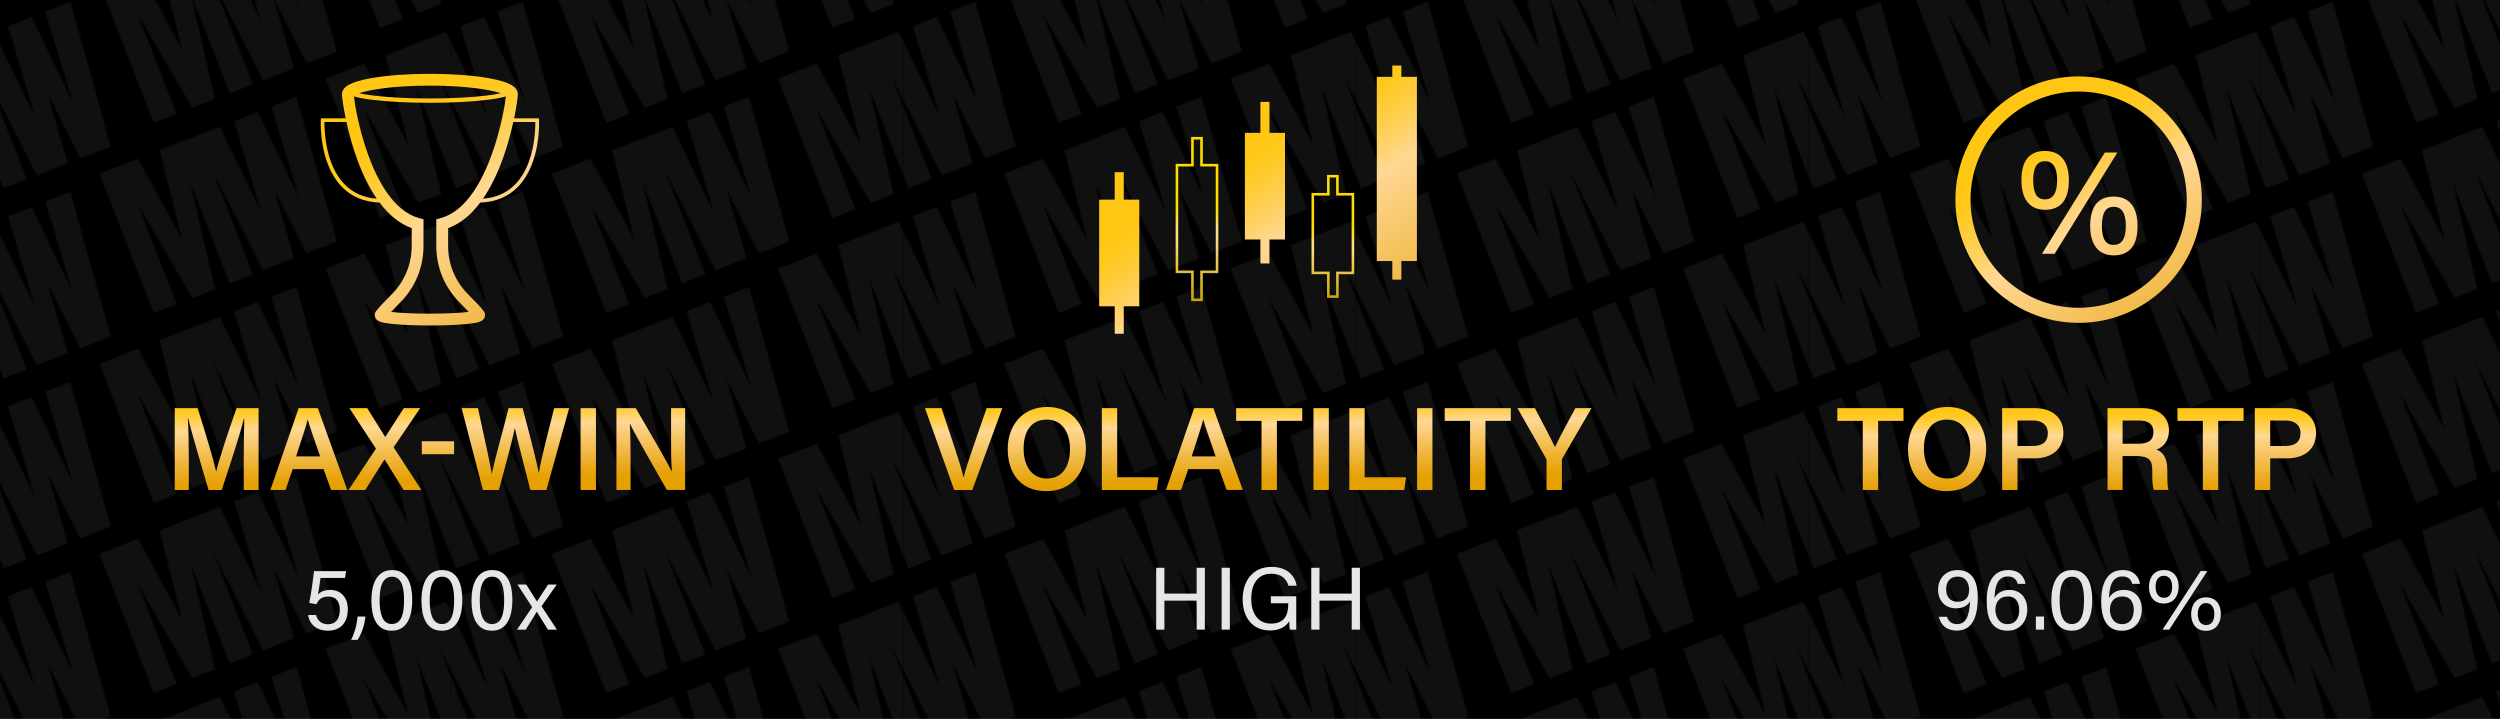 <?xml version="1.0" encoding="UTF-8"?>
<svg xmlns="http://www.w3.org/2000/svg" version="1.1" xmlns:xlink="http://www.w3.org/1999/xlink" viewBox="0 0 1933.79 556.09">
  <!-- Generator: Adobe Illustrator 29.2.1, SVG Export Plug-In . SVG Version: 2.1.0 Build 116)  -->
  <defs>
    <style>
      .st0 {
        fill: url(#New_Pattern_7);
        fill-opacity: .65;
        opacity: .25;
      }

      .st1 {
        fill: url(#New_Gradient_Swatch7);
      }

      .st2 {
        fill: url(#New_Gradient_Swatch1);
      }

      .st3 {
        fill: url(#New_Gradient_Swatch9);
      }

      .st4 {
        fill: url(#New_Gradient_Swatch3);
      }

      .st5 {
        fill: url(#New_Gradient_Swatch11);
      }

      .st6, .st7, .st8 {
        fill: none;
      }

      .st9 {
        fill: url(#New_Gradient_Swatch2);
      }

      .st10 {
        fill: url(#New_Gradient_Swatch10);
      }

      .st11 {
        fill: url(#New_Gradient_Swatch5);
      }

      .st12 {
        fill: url(#New_Gradient_Swatch8);
      }

      .st13 {
        fill: url(#New_Gradient_Swatch13);
      }

      .st14 {
        fill: #666;
      }

      .st15 {
        fill: url(#New_Gradient_Swatch14);
      }

      .st16 {
        fill: url(#New_Gradient_Swatch16);
      }

      .st17 {
        fill: url(#New_Gradient_Swatch);
      }

      .st18 {
        fill: url(#New_Gradient_Swatch12);
      }

      .st19 {
        fill: url(#New_Gradient_Swatch15);
      }

      .st7 {
        stroke: url(#linear-gradient1);
      }

      .st7, .st8 {
        stroke-miterlimit: 10;
        stroke-width: 2px;
      }

      .st20 {
        fill: url(#New_Gradient_Swatch4);
      }

      .st21 {
        fill: url(#New_Gradient_Swatch6);
      }

      .st8 {
        stroke: url(#linear-gradient);
      }

      .st22 {
        fill: #e6e6e6;
      }
    </style>
    <pattern id="New_Pattern_7" data-name="New Pattern 7" x="0" y="0" width="349.84" height="294" patternTransform="translate(1749.21 3540.26)" patternUnits="userSpaceOnUse" viewBox="0 0 349.84 294">
      <g>
        <rect class="st6" width="349.84" height="294"/>
        <path class="st14" d="M403.13,408.04l-15.53-53.71,25.15,49.95,23.61-9.21-31.3-111.98-19.47,7.59,21.28,70.09-31.79-65.99-18.35,7.16,21,70.2-31.96-65.93-19.24,7.5,52.61,103.67,24-9.36Z"/>
        <path class="st14" d="M53.29,408.04l-15.53-53.71,25.15,49.95,23.61-9.21-31.3-111.98-19.47,7.59,21.28,70.09-31.79-65.99-18.35,7.16,21,70.2-31.96-65.93-19.24,7.5,52.61,103.67,24-9.36Z"/>
        <g>
          <path class="st14" d="M312.41,296.42l-30.29-77.66,42.26,72.99,17.68-6.89-18.99-82.07,30.29,77.66,18.01-7.02-42.04-107.79-30.26,11.8,17.41,68.92-33.91-62.49-29.98,11.69,42.04,107.79,17.79-6.94Z"/>
          <path class="st14" d="M403.13,261.04l-15.53-53.71,25.15,49.95,23.61-9.21-31.3-111.98-19.47,7.59,21.28,70.09-31.79-65.99-18.35,7.16,21,70.2-31.96-65.93-19.24,7.5,52.61,103.67,24-9.36Z"/>
        </g>
        <g>
          <path class="st14" d="M137.49,369.92l-30.29-77.66,42.26,72.99,17.68-6.89-18.99-82.07,30.29,77.66,18.01-7.02-42.04-107.79-30.26,11.8,17.41,68.92-33.91-62.49-29.98,11.69,42.04,107.79,17.79-6.94Z"/>
          <path class="st14" d="M228.21,334.54l-15.53-53.71,25.15,49.95,23.61-9.21-31.3-111.98-19.47,7.59,21.28,70.09-31.79-65.99-18.35,7.16,21,70.2-31.96-65.93-19.24,7.5,52.61,103.67,24-9.36Z"/>
        </g>
        <g>
          <path class="st14" d="M-37.43,296.42l-30.29-77.66,42.26,72.99,17.68-6.89-18.99-82.07L3.52,280.45l18.01-7.02-42.04-107.79-30.26,11.8,17.41,68.92-33.91-62.49-29.98,11.69,42.04,107.79,17.79-6.94Z"/>
          <path class="st14" d="M53.29,261.04l-15.53-53.71,25.15,49.95,23.61-9.21-31.3-111.98-19.47,7.59,21.28,70.09-31.79-65.99-18.35,7.16,21,70.2L-4.08,159.23l-19.24,7.5,52.61,103.67,24-9.36Z"/>
        </g>
        <g>
          <path class="st14" d="M312.41,149.42l-30.29-77.66,42.26,72.99,17.68-6.89-18.99-82.07,30.29,77.66,18.01-7.02-42.04-107.79-30.26,11.8,17.41,68.92-33.91-62.49-29.98,11.69,42.04,107.79,17.79-6.94Z"/>
          <path class="st14" d="M403.13,114.04l-15.53-53.71,25.15,49.95,23.61-9.21-31.3-111.98-19.47,7.59,21.28,70.09L375.08.8l-18.35,7.16,21,70.2-31.96-65.93-19.24,7.5,52.61,103.67,24-9.36Z"/>
        </g>
        <g>
          <path class="st14" d="M137.49,222.92l-30.29-77.66,42.26,72.99,17.68-6.89-18.99-82.07,30.29,77.66,18.01-7.02-42.04-107.79-30.26,11.8,17.41,68.92-33.91-62.49-29.98,11.69,42.04,107.79,17.79-6.94Z"/>
          <path class="st14" d="M228.21,187.54l-15.53-53.71,25.15,49.95,23.61-9.21-31.3-111.98-19.47,7.59,21.28,70.09-31.79-65.99-18.35,7.16,21,70.2-31.96-65.93-19.24,7.5,52.61,103.67,24-9.36Z"/>
        </g>
        <g>
          <path class="st14" d="M-37.43,149.42l-30.29-77.66,42.26,72.99,17.68-6.89L-26.77,55.8,3.52,133.45l18.01-7.02L-20.51,18.64l-30.26,11.8,17.41,68.92-33.91-62.49-29.98,11.69,42.04,107.79,17.79-6.94Z"/>
          <path class="st14" d="M53.29,114.04l-15.53-53.71,25.15,49.95,23.61-9.21L55.22-10.89l-19.47,7.59,21.28,70.09L25.24.8,6.89,7.96l21,70.2L-4.08,12.23l-19.24,7.5L29.29,123.4l24-9.36Z"/>
        </g>
        <path class="st14" d="M312.41,2.42l-30.29-77.66L324.38-2.24l17.68-6.89-18.99-82.07,30.29,77.66,18.01-7.02-42.04-107.79-30.26,11.8,17.41,68.92-33.91-62.49-29.98,11.69,42.04,107.79,17.79-6.94Z"/>
        <g>
          <path class="st14" d="M137.49,75.92L107.21-1.73l42.26,72.99,17.68-6.89-18.99-82.07,30.29,77.66,18.01-7.02-42.04-107.79-30.26,11.8,17.41,68.92-33.91-62.49-29.98,11.69,42.04,107.79,17.79-6.94Z"/>
          <path class="st14" d="M228.21,40.54l-15.53-53.71,25.15,49.95,23.61-9.21-31.3-111.98-19.47,7.59L231.95-6.71l-31.79-65.99-18.35,7.16L202.81,4.66l-31.96-65.93-19.24,7.5,52.61,103.67,24-9.36Z"/>
        </g>
        <path class="st14" d="M-37.43,2.42l-30.29-77.66L-25.46-2.24-7.78-9.14l-18.99-82.07L3.52-13.55l18.01-7.02-42.04-107.79-30.26,11.8,17.41,68.92-33.91-62.49-29.98,11.69L-55.22,9.36l17.79-6.94Z"/>
      </g>
    </pattern>
    <linearGradient id="New_Gradient_Swatch" data-name="New Gradient Swatch" x1="972.23" y1="267.83" x2="974.49" y2="371.48" gradientUnits="userSpaceOnUse">
      <stop offset=".4" stop-color="#ffc714"/>
      <stop offset=".43" stop-color="#ffc81d"/>
      <stop offset=".47" stop-color="#ffcb36"/>
      <stop offset=".53" stop-color="#ffd160"/>
      <stop offset=".59" stop-color="#ffd895"/>
      <stop offset=".61" stop-color="#fdd48c"/>
      <stop offset="1" stop-color="#e5a002"/>
    </linearGradient>
    <linearGradient id="New_Gradient_Swatch1" data-name="New Gradient Swatch" x1="330.88" y1="270.37" x2="333.07" y2="371.04" xlink:href="#New_Gradient_Swatch"/>
    <linearGradient id="New_Gradient_Swatch2" data-name="New Gradient Swatch" x1="330.88" y1="270.37" x2="333.07" y2="371.04" xlink:href="#New_Gradient_Swatch"/>
    <linearGradient id="New_Gradient_Swatch3" data-name="New Gradient Swatch" x1="330.88" y1="270.37" x2="333.07" y2="371.04" xlink:href="#New_Gradient_Swatch"/>
    <linearGradient id="New_Gradient_Swatch4" data-name="New Gradient Swatch" x1="330.88" y1="270.37" x2="333.07" y2="371.04" xlink:href="#New_Gradient_Swatch"/>
    <linearGradient id="New_Gradient_Swatch5" data-name="New Gradient Swatch" x1="330.88" y1="270.37" x2="333.07" y2="371.04" xlink:href="#New_Gradient_Swatch"/>
    <linearGradient id="New_Gradient_Swatch6" data-name="New Gradient Swatch" x1="330.88" y1="270.37" x2="333.07" y2="371.04" xlink:href="#New_Gradient_Swatch"/>
    <linearGradient id="New_Gradient_Swatch7" data-name="New Gradient Swatch" x1="330.88" y1="270.37" x2="333.07" y2="371.04" xlink:href="#New_Gradient_Swatch"/>
    <linearGradient id="New_Gradient_Swatch8" data-name="New Gradient Swatch" x1="1606.37" y1="277.24" x2="1606.37" y2="378.81" xlink:href="#New_Gradient_Swatch"/>
    <linearGradient id="New_Gradient_Swatch9" data-name="New Gradient Swatch" x1="1606.37" y1="277.24" x2="1606.37" y2="378.81" xlink:href="#New_Gradient_Swatch"/>
    <linearGradient id="New_Gradient_Swatch10" data-name="New Gradient Swatch" x1="1606.37" y1="277.24" x2="1606.37" y2="378.81" xlink:href="#New_Gradient_Swatch"/>
    <linearGradient id="New_Gradient_Swatch11" data-name="New Gradient Swatch" x1="1606.37" y1="277.24" x2="1606.37" y2="378.81" xlink:href="#New_Gradient_Swatch"/>
    <linearGradient id="New_Gradient_Swatch12" data-name="New Gradient Swatch" x1="1606.37" y1="277.24" x2="1606.37" y2="378.81" xlink:href="#New_Gradient_Swatch"/>
    <linearGradient id="New_Gradient_Swatch13" data-name="New Gradient Swatch" x1="1606.37" y1="277.24" x2="1606.37" y2="378.81" xlink:href="#New_Gradient_Swatch"/>
    <linearGradient id="New_Gradient_Swatch14" data-name="New Gradient Swatch" x1="219.26" y1="-40.96" x2="439.48" y2="302.81" xlink:href="#New_Gradient_Swatch"/>
    <linearGradient id="New_Gradient_Swatch15" data-name="New Gradient Swatch" x1="1498.98" y1="-15.51" x2="1699.61" y2="297.66" xlink:href="#New_Gradient_Swatch"/>
    <linearGradient id="New_Gradient_Swatch16" data-name="New Gradient Swatch" x1="876.3" y1="-1.7" x2="1075.9" y2="309.87" xlink:href="#New_Gradient_Swatch"/>
    <linearGradient id="linear-gradient" x1="925.89" y1="105.93" x2="925.89" y2="232.92" gradientUnits="userSpaceOnUse">
      <stop offset=".4" stop-color="#ffdc00"/>
      <stop offset=".43" stop-color="#ffdc09"/>
      <stop offset=".47" stop-color="#ffdc22"/>
      <stop offset=".52" stop-color="#ffde4c"/>
      <stop offset=".58" stop-color="#ffdf85"/>
      <stop offset=".59" stop-color="#ffe08c"/>
      <stop offset=".59" stop-color="#fedf8a"/>
      <stop offset="1" stop-color="#cfa500"/>
    </linearGradient>
    <linearGradient id="linear-gradient1" x1="1031" y1="135.3" x2="1031" y2="230.42" xlink:href="#linear-gradient"/>
  </defs>
  <g id="Layer_1_copy">
    <rect x="-9.6" y="-6.79" width="1956.43" height="566.85"/>
    <rect class="st0" x="-9.6" y="-3.53" width="1956.43" height="575.85"/>
  </g>
  <g id="Layer_2">
    <g>
      <path class="st17" d="M738.08,379l-22.57-63.29h12.75l10.01,30.03c2.99,8.99,5.54,17.13,6.98,23.37h.18c1.31-5.66,4.16-14.09,7.28-23.13l10.46-30.27h12.14l-23.23,63.29h-14Z"/>
      <path class="st17" d="M839.96,347.09c0,17.54-10.3,32.82-30.64,32.82s-29.83-14.42-29.83-32.56,11.18-32.56,30.67-32.56c18.28,0,29.81,13.11,29.81,32.29ZM791.79,347.08c0,12.81,5.96,23.06,18,23.06,13.04,0,17.87-10.85,17.87-22.9s-5.5-22.68-18.01-22.68-17.86,9.79-17.86,22.51Z"/>
      <path class="st17" d="M852.29,315.71h11.87v53.45h32.03l-1.43,9.84h-42.47v-63.29Z"/>
      <path class="st17" d="M919.14,362.88l-5.58,16.11h-11.71l21.85-63.29h14.84l22.79,63.29h-12.52l-5.83-16.11h-23.85ZM940.32,353.05c-5.02-14.48-8.04-23.12-9.51-28.51h-.09c-1.56,5.94-4.9,16.13-8.94,28.51h18.54Z"/>
      <path class="st17" d="M975.81,325.55h-19.64v-9.84h51.15v9.84h-19.61v53.45h-11.9v-53.45Z"/>
      <path class="st17" d="M1027.87,315.71v63.29h-11.87v-63.29h11.87Z"/>
      <path class="st17" d="M1043.72,315.71h11.87v53.45h32.03l-1.43,9.84h-42.47v-63.29Z"/>
      <path class="st17" d="M1108.02,315.71v63.29h-11.87v-63.29h11.87Z"/>
      <path class="st17" d="M1137.12,325.55h-19.64v-9.84h51.15v9.84h-19.61v53.45h-11.9v-53.45Z"/>
      <path class="st17" d="M1196.27,379v-22.65c0-.68-.12-1.32-.49-1.91l-21.98-38.72h13.46c5.19,9.8,12.5,23.74,15.57,30.16,2.75-6.23,10.54-20.63,15.73-30.16h12.48l-22.41,38.63c-.25.43-.47.73-.47,1.89v22.77h-11.9Z"/>
    </g>
    <g>
      <path class="st2" d="M188.55,354.15c0-11.13.16-23.18.43-30.16h-.4c-2.88,12-10.55,35.17-17.03,55.01h-10.24c-4.91-16.93-12.85-43.15-15.65-55.16h-.38c.52,7.38.77,20.76.77,31.61v23.55h-10.91v-63.29h17.68c5.71,17.6,12.35,39.92,14.35,48.88h.12c1.53-7.55,9.66-31.66,15.67-48.88h17.07v63.29h-11.48v-24.85Z"/>
      <path class="st9" d="M226.43,362.88l-5.58,16.11h-11.7l21.85-63.29h14.84l22.79,63.29h-12.52l-5.83-16.11h-23.85ZM247.6,353.05c-5.02-14.48-8.04-23.12-9.51-28.51h-.09c-1.56,5.94-4.9,16.13-8.94,28.51h18.54Z"/>
      <path class="st4" d="M312.19,379l-14.69-23.56h-.09l-14.89,23.56h-12.89l21.16-31.94-20.51-31.35h13.78l13.88,22.23h.09l14.31-22.23h12.69l-20.57,30.28,21.47,33.01h-13.75Z"/>
      <path class="st20" d="M351.25,341.34v10h-24.98v-10h24.98Z"/>
      <path class="st11" d="M373.5,379l-16.41-63.29h12.63c5.58,26.21,9.7,43.67,10.59,50.72h.09c2.15-10.44,9.15-35.14,12.99-50.72h10.88c3.44,12.83,10.61,39.98,12.45,50.18h.09c2.08-12.91,9.19-39.26,11.85-50.18h11.58l-17.59,63.29h-12.41c-3.5-14.2-9.95-37.98-11.95-47.71h-.09c-2.16,10.64-8.71,34.35-12.32,47.71h-12.38Z"/>
      <path class="st21" d="M460.97,315.71v63.29h-11.87v-63.29h11.87Z"/>
      <path class="st1" d="M476.82,379v-63.29h14.95c8.31,14.41,24.68,42.04,27.8,48.93h.16c-.68-7.13-.65-17.77-.65-28.14v-20.8h10.87v63.29h-14.15c-7.34-12.84-25.03-43.79-28.45-51.03h-.16c.46,6.11.56,18.33.56,29.69v21.34h-10.93Z"/>
    </g>
    <g>
      <path class="st12" d="M1440.87,325.55h-19.64v-9.84h51.15v9.84h-19.61v53.45h-11.9v-53.45Z"/>
      <path class="st3" d="M1536.34,347.09c0,17.54-10.3,32.82-30.64,32.82s-29.83-14.42-29.83-32.56,11.18-32.56,30.67-32.56c18.28,0,29.81,13.11,29.81,32.29ZM1488.17,347.08c0,12.81,5.96,23.06,18,23.06,13.03,0,17.87-10.85,17.87-22.9s-5.5-22.68-18.01-22.68-17.86,9.79-17.86,22.51Z"/>
      <path class="st10" d="M1548.68,315.71h25.44c13.06,0,21.95,7.33,21.95,19.19,0,13.26-9.89,19.65-22.33,19.65h-13.16v24.45h-11.9v-63.29ZM1560.58,344.97h11.89c7.13,0,11.56-3.05,11.56-9.82s-4.9-9.86-11.26-9.86h-12.19v19.68Z"/>
      <path class="st5" d="M1641.85,352.79v26.2h-11.64v-63.29h26.75c13.53,0,20.78,7.41,20.78,17.22,0,8.4-4.66,13.13-9.74,14.94,3.83,1.23,8.48,4.7,8.48,15.91v2.98c0,4.29-.04,9.37.89,12.22h-11.32c-1.12-2.75-1.24-7.55-1.24-14v-1.07c0-7.64-2.02-11.13-12.62-11.13h-10.35ZM1641.85,343.21h12.26c8.24,0,11.6-3.12,11.6-9.04s-3.71-8.89-11.06-8.89h-12.8v17.92Z"/>
      <path class="st18" d="M1703.94,325.55h-19.64v-9.84h51.15v9.84h-19.61v53.45h-11.9v-53.45Z"/>
      <path class="st13" d="M1744.13,315.71h25.44c13.06,0,21.95,7.33,21.95,19.19,0,13.26-9.89,19.65-22.33,19.65h-13.16v24.45h-11.9v-63.29ZM1756.03,344.97h11.89c7.13,0,11.56-3.05,11.56-9.82s-4.9-9.86-11.26-9.86h-12.19v19.68Z"/>
    </g>
    <path class="st15" d="M416.91,92.87l-.07-1.35h-19.15c2.03-9.78,2.87-16.86,2.87-18.48,0-5.98-6.68-9.74-22.35-12.54-12.24-2.2-28.46-3.4-45.67-3.4s-33.43,1.21-45.67,3.4c-15.66,2.81-22.35,6.56-22.35,12.54,0,1.63.84,8.7,2.87,18.48h-19.16l-.07,1.35c-.07,1.34-1.52,32.91,15.91,51.28,7.52,7.93,17.45,12.14,29.52,12.54,7.38,9.83,15.72,16.47,24.86,19.78v13.85c0,13.95-5.38,27.1-15.16,37.01-13.39,13.58-13.39,14.24-13.39,16.41,0,4.4,4.8,5.42,6.61,5.81,2.1.45,5.02.84,8.7,1.18,7.32.66,17.03,1.03,27.33,1.03s20.01-.36,27.33-1.03c3.68-.33,6.61-.73,8.7-1.18,1.81-.39,6.61-1.41,6.61-5.81,0-2.18,0-2.84-13.39-16.41-9.78-9.91-15.16-23.06-15.16-37.01v-13.85c9.13-3.31,17.48-9.95,24.86-19.78,12.07-.41,22-4.61,29.52-12.54,17.43-18.37,15.98-49.95,15.91-51.28ZM332.53,66.23c28.18,0,46.77,3.18,54.85,5.88-2.75.62-6.58,1.28-11.9,1.91-11.7,1.39-26.95,2.15-42.95,2.15s-31.25-.76-42.95-2.15c-5.32-.63-9.15-1.29-11.9-1.91,8.09-2.7,26.67-5.88,54.85-5.88ZM266.15,142.19c-14.62-15.4-15.24-41.59-15.17-47.82h17.02c1.83,8.3,4.46,18.19,8.1,28.27,4.42,12.25,9.58,22.69,15.36,31.07-10.29-.8-18.79-4.66-25.3-11.52ZM340.87,168.7l-3.39.91v20.71c0,16.37,6.32,31.8,17.79,43.43,3.29,3.34,5.63,5.76,7.29,7.52-5.92.71-16.23,1.35-30.03,1.35s-24.11-.64-30.03-1.35c1.66-1.76,4-4.19,7.29-7.52,11.48-11.64,17.79-27.06,17.79-43.43v-20.71l-3.39-.91c-19.89-5.32-32.45-29.64-39.48-49.1-7.13-19.74-10.33-39.12-10.95-45.03,3,.89,7.36,1.77,13.69,2.57,12.05,1.54,28.06,2.38,45.08,2.38s33.03-.85,45.08-2.38c6.33-.81,10.69-1.68,13.69-2.57-.62,5.91-3.81,25.29-10.95,45.03-7.04,19.46-19.6,43.78-39.48,49.1ZM398.92,142.18c-6.52,6.87-15.02,10.73-25.31,11.53,5.77-8.39,10.93-18.82,15.36-31.07,3.64-10.07,6.27-19.97,8.1-28.27h17.02c.07,6.22-.54,32.4-15.17,47.81Z"/>
    <path class="st19" d="M1607.85,59.11c-52.56,0-95.31,42.76-95.31,95.32s42.76,95.31,95.31,95.31,95.32-42.76,95.32-95.31-42.76-95.32-95.32-95.32ZM1607.85,238.06c-46.12,0-83.63-37.52-83.63-83.63s37.52-83.63,83.63-83.63,83.63,37.52,83.63,83.63-37.52,83.63-83.63,83.63ZM1590.1,160.73c2.34-1.02,4.26-2.52,5.78-4.49,1.52-1.97,2.63-4.37,3.35-7.22.72-2.85,1.08-6.03,1.08-9.56s-.39-6.76-1.17-9.59c-.78-2.83-1.96-5.21-3.53-7.16-1.58-1.95-3.51-3.42-5.81-4.43-2.3-1-4.96-1.51-7.99-1.51s-5.88.5-8.17,1.51c-2.3,1-4.19,2.48-5.69,4.43-1.5,1.95-2.59,4.33-3.29,7.16-.7,2.83-1.05,6.02-1.05,9.59s.38,6.71,1.14,9.56c.76,2.85,1.92,5.26,3.47,7.22,1.56,1.97,3.46,3.46,5.72,4.49,2.25,1.02,4.88,1.54,7.87,1.54,3.2,0,5.96-.51,8.3-1.54ZM1574.86,150.52c-1.43-2.46-2.15-6.15-2.15-11.06s.72-8.61,2.15-11.06c1.43-2.46,3.75-3.69,6.95-3.69,6.27,0,9.4,4.92,9.4,14.75s-3.13,14.75-9.4,14.75c-3.2,0-5.51-1.23-6.95-3.69ZM1648.77,158.02c-1.54-1.93-3.45-3.4-5.75-4.43-2.3-1.02-4.98-1.54-8.05-1.54s-5.88.51-8.17,1.54c-2.3,1.03-4.18,2.5-5.66,4.43-1.48,1.93-2.57,4.3-3.29,7.13-.72,2.83-1.08,6.02-1.08,9.59s.39,6.75,1.17,9.56c.78,2.81,1.93,5.19,3.44,7.16,1.52,1.97,3.41,3.47,5.69,4.52,2.27,1.04,4.91,1.57,7.9,1.57,3.24,0,6.01-.52,8.33-1.57,2.32-1.05,4.23-2.55,5.75-4.52,1.52-1.97,2.62-4.35,3.32-7.16.7-2.81,1.05-5.99,1.05-9.56s-.39-6.76-1.17-9.59c-.78-2.83-1.94-5.2-3.47-7.13ZM1634.97,189.43c-3.2,0-5.51-1.22-6.95-3.66-1.43-2.44-2.15-6.12-2.15-11.03s.72-8.66,2.15-11.1c1.43-2.44,3.75-3.66,6.95-3.66,6.27,0,9.4,4.92,9.4,14.75s-3.13,14.69-9.4,14.69ZM1628.09,118.01l-48.62,78.31h9.83l48.5-78.31h-9.71Z"/>
    <g>
      <path class="st16" d="M869.25,133.18h-7.01v21.25h-12.01v82.49h12.01v21.25h7.01v-21.25h12.01v-82.49h-12.01v-21.25ZM981.95,78.81h-7.01v23.96h-12.01v82.49h12.01v18.54h7.01v-18.54h12.01v-82.49h-12.01v-23.96ZM1083.99,59.44v-8.75h-7.01v8.75h-12.01v142.48h12.01v14.37h7.01v-14.37h12.01V59.44h-12.01Z"/>
      <polygon class="st8" points="941.4 127.76 929.39 127.76 929.39 106.93 922.38 106.93 922.38 127.76 910.38 127.76 910.38 210.25 922.38 210.25 922.38 231.92 929.39 231.92 929.39 210.25 941.4 210.25 941.4 127.76"/>
      <polygon class="st7" points="1046.51 150.26 1034.5 150.26 1034.5 136.3 1027.49 136.3 1027.49 150.26 1015.48 150.26 1015.48 211.09 1027.49 211.09 1027.49 229.42 1034.5 229.42 1034.5 211.09 1046.51 211.09 1046.51 150.26"/>
    </g>
  </g>
  <g id="editable_text">
    <g>
      <path class="st22" d="M266.84,447.02h-18.93c-.41,3.64-1.54,10.49-1.99,12.92,1.92-2.13,4.88-3.64,9.49-3.64,8.28,0,13.63,5.76,13.63,15.02s-4.64,16.54-15.6,16.54c-8.08,0-13.93-4.48-15.12-12.17h6.13c1.05,4.13,4.02,7.17,9.2,7.17,6.16,0,9.2-4.39,9.2-11.08,0-5.85-2.43-10.32-8.71-10.32-5.48,0-7.72,2.3-9.33,5.93l-5.63-1.04c1.35-5.93,3.08-18.86,3.74-24.57h24.78l-.85,5.25Z"/>
      <path class="st22" d="M271.64,494.93c3.61-7.67,4.61-13.7,4.91-18.01h6.12c-.58,6.15-2.8,13.27-6.11,18.01h-4.92Z"/>
      <path class="st22" d="M318.9,464.09c0,11.21-3.19,23.78-15.84,23.78s-15.79-11.75-15.79-23.46,3.72-23.46,16-23.46,15.63,11.55,15.63,23.14ZM293.65,464.4c0,8.61,1.49,18.33,9.46,18.33s9.42-9.24,9.42-18.62c0-8.72-1.5-18.03-9.22-18.03s-9.66,8.38-9.66,18.32Z"/>
      <path class="st22" d="M357.62,464.09c0,11.21-3.19,23.78-15.84,23.78s-15.79-11.75-15.79-23.46,3.72-23.46,16-23.46,15.63,11.55,15.63,23.14ZM332.38,464.4c0,8.61,1.49,18.33,9.46,18.33s9.42-9.24,9.42-18.62c0-8.72-1.5-18.03-9.22-18.03s-9.66,8.38-9.66,18.32Z"/>
      <path class="st22" d="M396.34,464.09c0,11.21-3.19,23.78-15.84,23.78s-15.79-11.75-15.79-23.46,3.72-23.46,16-23.46,15.63,11.55,15.63,23.14ZM371.1,464.4c0,8.61,1.49,18.33,9.46,18.33s9.42-9.24,9.42-18.62c0-8.72-1.5-18.03-9.22-18.03s-9.66,8.38-9.66,18.32Z"/>
      <path class="st22" d="M407.08,452.16c4.91,7.75,6.99,11.07,8.25,13.04h.07c1.48-2.27,4.41-6.8,8.53-13.04h6.75l-11.8,16.77,11.91,18.11h-6.95c-4.25-6.82-7.19-11.52-8.6-13.78h-.07c-1.16,1.95-3.99,6.6-8.53,13.78h-6.72l11.71-17.42-11.36-17.46h6.81Z"/>
    </g>
    <g>
      <path class="st22" d="M894.33,439.18h6.35v19.98h24.94v-19.98h6.35v47.86h-6.35v-22.44h-24.94v22.44h-6.35v-47.86Z"/>
      <path class="st22" d="M951.3,439.18v47.86h-6.35v-47.86h6.35Z"/>
      <path class="st22" d="M1002.67,487.04h-4.87c-.32-.92-.51-3.05-.6-6.49-2.08,3.4-6.21,7.13-14.86,7.13-13.8,0-21.13-10.48-21.13-24.09,0-14.33,7.86-25.1,22.3-25.1,11.12,0,18.12,6.02,19.48,14.58h-6.35c-1.62-5.35-5.47-9.28-13.28-9.28-11.11,0-15.52,8.87-15.52,19.51,0,9.86,4.44,19.06,15.26,19.06s13.39-7.14,13.39-15.22v-.5h-13.48v-5.44h19.66v25.85Z"/>
      <path class="st22" d="M1014.29,439.18h6.35v19.98h24.94v-19.98h6.35v47.86h-6.35v-22.44h-24.94v22.44h-6.35v-47.86Z"/>
    </g>
    <g>
      <path class="st22" d="M1506,477.1c1.29,3.7,3.62,5.66,8.07,5.66,8.78,0,9.51-11.92,9.74-17.6-2.12,3.8-6.08,5.39-10.84,5.39-8.5,0-13.84-6.11-13.84-14.41s5.53-15.17,15.21-15.17c11.27,0,15.5,8.87,15.5,20.85s-2.51,25.95-16.04,25.95c-9.09,0-12.92-5.34-14.03-10.67h6.22ZM1505.36,455.91c0,5.8,3.3,9.57,8.67,9.57,6.28,0,9.12-3.28,9.12-9.32,0-2.78-1.04-10.13-8.93-10.13-6.15,0-8.86,4.36-8.86,9.88Z"/>
      <path class="st22" d="M1560.74,451.64c-.88-3.28-3-5.75-7.63-5.75-7.62,0-10.11,7.14-10.34,16.7,1.84-3.2,5.22-6.29,11.48-6.29,8.76,0,13.88,6.36,13.88,15.08s-5.24,16.48-15.28,16.48c-12.48,0-16.13-10.11-16.13-22.86s4.06-24.05,16.63-24.05c9.22,0,12.79,6.01,13.38,10.68h-6.01ZM1561.92,471.84c0-5.06-1.96-10.48-8.91-10.48-5.59,0-9.55,3.58-9.55,10.42,0,3.73,1.9,11,9.35,11,6.54,0,9.11-5.28,9.11-10.94Z"/>
      <path class="st22" d="M1574.79,487.04v-10.16h6.31v10.16h-6.31Z"/>
      <path class="st22" d="M1618.39,464.09c0,11.21-3.19,23.78-15.84,23.78s-15.79-11.75-15.79-23.46,3.72-23.46,16-23.46,15.63,11.55,15.63,23.14ZM1593.15,464.4c0,8.61,1.49,18.33,9.46,18.33s9.42-9.24,9.42-18.62c0-8.72-1.5-18.03-9.22-18.03s-9.66,8.38-9.66,18.32Z"/>
      <path class="st22" d="M1649.33,451.64c-.88-3.28-3-5.75-7.63-5.75-7.62,0-10.11,7.14-10.34,16.7,1.84-3.2,5.22-6.29,11.48-6.29,8.76,0,13.88,6.36,13.88,15.08s-5.24,16.48-15.28,16.48c-12.48,0-16.13-10.11-16.13-22.86s4.06-24.05,16.63-24.05c9.22,0,12.79,6.01,13.38,10.68h-6.01ZM1650.51,471.84c0-5.06-1.96-10.48-8.91-10.48-5.59,0-9.55,3.58-9.55,10.42,0,3.73,1.9,11,9.35,11,6.54,0,9.11-5.28,9.11-10.94Z"/>
      <path class="st22" d="M1685.25,453.82c0,7.31-3.94,13-11.63,13-7.23,0-11.36-5.13-11.36-12.92,0-7,3.91-12.96,11.47-12.96,7.07,0,11.51,4.87,11.51,12.87ZM1667.38,453.82c0,5.13,2.22,8.58,6.44,8.58s6.38-3.21,6.38-8.58-2.41-8.44-6.51-8.44c-3.81,0-6.31,2.97-6.31,8.44ZM1672.76,487.04l29.45-45.29h5.17l-29.42,45.29h-5.19ZM1717.87,474.93c0,7.26-3.9,13-11.63,13-7.32,0-11.36-5.35-11.36-12.92,0-7,3.87-12.96,11.47-12.96,7.15,0,11.51,4.87,11.51,12.87ZM1700.01,474.93c0,5.09,2.22,8.58,6.44,8.58s6.38-3.21,6.38-8.58-2.41-8.44-6.51-8.44c-3.72,0-6.31,3.15-6.31,8.44Z"/>
    </g>
  </g>
</svg>